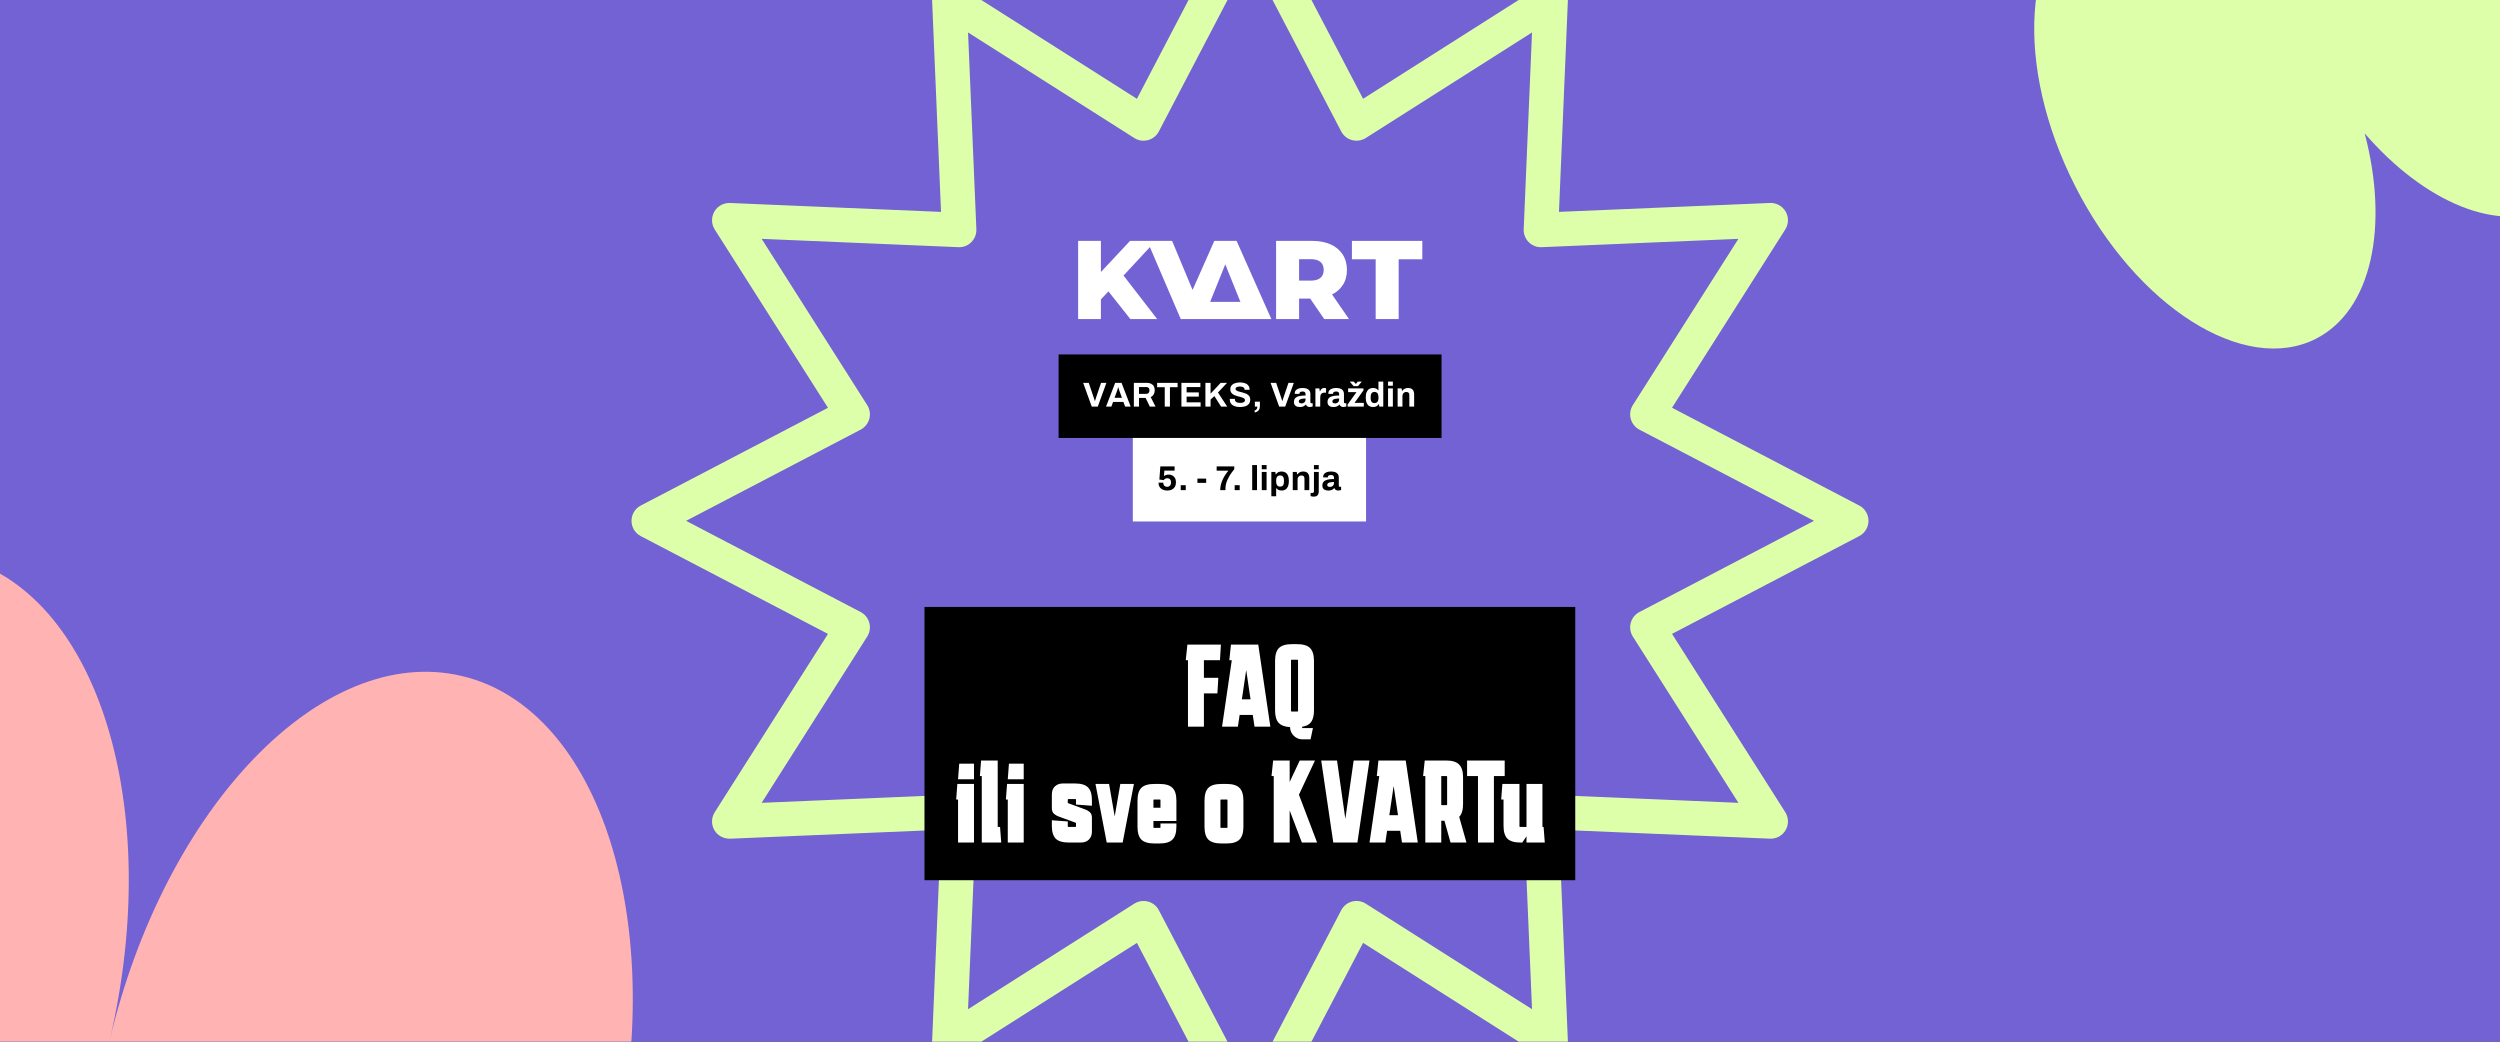 <?xml version="1.0" encoding="UTF-8"?>
<svg xmlns="http://www.w3.org/2000/svg" width="1920" height="800" viewBox="0 0 1920 800" fill="none">
  <rect x="0" y="0" width="1920" height="800" fill="#333333" stroke="none"/>
  <g clip-path="url(#clip0_984_84)">
    <rect width="1920" height="800" fill="#7262D3"></rect>
    <g clip-path="url(#clip1_984_84)">
      <path d="M960 875C955.072 875 950.54 872.251 948.262 867.893L873.152 724.137L736.232 811.084C732.071 813.734 726.772 813.833 722.488 811.381C718.203 808.905 715.653 804.274 715.876 799.346L722.71 637.29L560.654 644.124C555.701 644.199 551.095 641.772 548.619 637.512C546.143 633.253 546.266 627.953 548.916 623.768L635.888 486.848L492.107 411.738C487.724 409.46 485 404.928 485 400C485 395.072 487.749 390.54 492.107 388.262L635.888 313.177L548.916 176.256C546.266 172.096 546.167 166.797 548.619 162.512C551.071 158.228 555.751 155.702 560.654 155.9L722.71 162.735L715.876 0.679C715.678 -4.249 718.203 -8.88 722.488 -11.356C726.772 -13.833 732.047 -13.709 736.232 -11.059L873.152 75.888L948.262 -67.893C950.54 -72.276 955.072 -75 960 -75C964.928 -75 969.46 -72.251 971.738 -67.893L1046.85 75.863L1183.77 -11.084C1187.93 -13.734 1193.23 -13.833 1197.51 -11.381C1201.8 -8.905 1204.35 -4.274 1204.12 0.654L1197.29 162.71L1359.35 155.876C1364.25 155.702 1368.9 158.228 1371.38 162.488C1373.86 166.747 1373.73 172.047 1371.08 176.232L1284.11 313.152L1427.89 388.237C1432.28 390.515 1435 395.047 1435 399.975C1435 404.903 1432.25 409.435 1427.89 411.713L1284.11 486.823L1371.08 623.744C1373.73 627.904 1373.83 633.203 1371.38 637.488C1368.93 641.772 1364.25 644.323 1359.35 644.1L1197.29 637.265L1204.12 799.321C1204.32 804.249 1201.8 808.88 1197.51 811.356C1193.23 813.833 1187.95 813.709 1183.77 811.059L1046.85 724.112L971.738 867.868C969.46 872.251 964.928 874.975 960 874.975V875ZM878.229 691.944C879.368 691.944 880.532 692.092 881.671 692.39C885.262 693.355 888.283 695.758 889.992 699.051L960.025 833.124L1030.06 699.051C1031.77 695.758 1034.79 693.355 1038.38 692.39C1041.97 691.424 1045.78 692.018 1048.9 693.999L1176.59 775.077L1170.2 623.966C1170.05 620.277 1171.44 616.661 1174.06 614.036C1176.69 611.411 1180.25 610.099 1183.99 610.173L1335.1 616.562L1254.02 488.878C1252.04 485.758 1251.45 481.92 1252.41 478.354C1253.38 474.763 1255.78 471.742 1259.08 470.033L1393.15 400L1259.08 329.967C1255.78 328.258 1253.38 325.237 1252.41 321.646C1251.45 318.056 1252.04 314.242 1254.02 311.122L1335.1 183.438L1183.99 189.827C1180.25 190.025 1176.69 188.589 1174.06 185.964C1171.44 183.339 1170.02 179.748 1170.2 176.034L1176.59 24.923L1048.9 106.001C1045.78 107.982 1041.94 108.576 1038.38 107.61C1034.79 106.645 1031.77 104.242 1030.06 100.949L960.025 -33.124L889.992 100.949C888.283 104.242 885.262 106.645 881.671 107.61C878.08 108.576 874.267 107.982 871.146 106.001L743.463 24.923L749.852 176.034C750.001 179.723 748.614 183.339 745.989 185.964C743.364 188.589 739.822 190.025 736.058 189.827L584.948 183.438L666.025 311.122C668.007 314.242 668.601 318.08 667.635 321.646C666.669 325.237 664.267 328.258 660.974 329.967L526.901 400L660.974 470.033C664.267 471.742 666.669 474.763 667.635 478.354C668.601 481.944 668.007 485.758 666.025 488.878L584.948 616.562L736.058 610.173C739.847 610.123 743.364 611.411 745.989 614.036C748.614 616.661 750.025 620.252 749.852 623.966L743.463 775.077L871.146 693.999C873.301 692.637 875.753 691.944 878.254 691.944H878.229Z" fill="#DEFFA9"></path>
    </g>
    <path d="M1789.84 -176.354C1844.78 -204.325 1927.53 -151.96 1974.65 -59.393C2021.77 33.174 2015.43 130.889 1960.49 158.86C1919.09 179.934 1861.91 155.4 1816.08 102.43C1834.87 173.775 1821.62 238.28 1778.66 260.149C1723.72 288.119 1640.97 235.753 1593.85 143.186C1546.73 50.619 1553.07 -47.095 1608.01 -75.065C1649.41 -96.139 1706.59 -71.607 1752.42 -18.637C1733.63 -89.981 1746.88 -154.485 1789.84 -176.354Z" fill="#DEFFA9"></path>
    <path d="M932.593 185L915.897 222.68L900.277 185.263L900.166 185H867.867L845.495 208.92V185H828V245.034H845.495V229.95L851.273 223.782L868.104 245.034H888.708L862.872 211.626L883.119 189.778L906.809 245.034H976.39L949.698 185H932.589H932.593ZM952.631 231.832H929.4L941.013 203.001L952.627 231.832H952.631Z" fill="white"></path>
    <path d="M1031.15 219.101C1033.34 215.805 1034.45 211.841 1034.45 207.326C1034.45 202.811 1033.34 198.736 1031.15 195.382C1028.97 192.031 1025.84 189.432 1021.85 187.658C1017.87 185.894 1013.09 185 1007.63 185H980.042V245.034H997.708V229.309H1006.22L1016.99 245.034H1036.02L1023.01 226.138C1026.46 224.42 1029.19 222.053 1031.15 219.101ZM1016.61 207.326C1016.61 209.89 1015.79 211.914 1014.17 213.345C1012.54 214.786 1009.99 215.518 1006.61 215.518H997.708V199.048H1006.61C1009.99 199.048 1012.54 199.779 1014.17 201.22C1015.79 202.652 1016.61 204.706 1016.61 207.323V207.326Z" fill="white"></path>
    <path d="M1038.27 185V199.131H1056.52V245.034H1074.18V199.131H1092.34V185H1038.27Z" fill="white"></path>
    <rect width="294.107" height="64.14" transform="translate(813 272.209)" fill="black"></rect>
    <path d="M838.468 312.279L831.873 294.035H836.155L840.091 305.684C840.162 305.879 840.241 306.118 840.33 306.402C840.419 306.668 840.507 306.934 840.596 307.2C840.685 307.466 840.756 307.705 840.809 307.918H840.968C841.039 307.723 841.11 307.501 841.181 307.253C841.27 306.987 841.349 306.721 841.42 306.455C841.509 306.189 841.589 305.941 841.66 305.71L845.596 294.035H849.718L843.096 312.279H838.468ZM849.432 312.279L856.453 294.035H861.347L868.368 312.279H864.086L862.783 308.689H854.831L853.528 312.279H849.432ZM855.974 305.498H861.639L860.017 301.003C859.946 300.808 859.857 300.578 859.751 300.312C859.662 300.028 859.565 299.718 859.458 299.381C859.352 299.044 859.246 298.716 859.139 298.397C859.051 298.06 858.962 297.759 858.873 297.493H858.714C858.625 297.829 858.51 298.228 858.368 298.689C858.226 299.133 858.084 299.567 857.942 299.992C857.801 300.4 857.685 300.737 857.597 301.003L855.974 305.498ZM870.805 312.279V294.035H880.804C882.152 294.035 883.269 294.275 884.155 294.753C885.059 295.232 885.733 295.906 886.176 296.775C886.62 297.626 886.841 298.61 886.841 299.727C886.841 300.914 886.575 301.969 886.043 302.891C885.511 303.796 884.74 304.487 883.73 304.966L887.453 312.279H883.065L879.847 305.631H874.767V312.279H870.805ZM874.767 302.492H880.272C881.07 302.492 881.691 302.253 882.134 301.774C882.577 301.278 882.799 300.613 882.799 299.78C882.799 299.248 882.701 298.796 882.506 298.423C882.311 298.033 882.028 297.741 881.655 297.546C881.283 297.351 880.822 297.253 880.272 297.253H874.767V302.492ZM894.524 312.279V297.36H888.673V294.035H904.391V297.36H898.513V312.279H894.524ZM907.333 312.279V294.035H921.907V297.28H911.322V301.349H920.683V304.567H911.322V309.008H922.066V312.279H907.333ZM925.753 312.279V294.035H929.716V302.333L937.481 294.035H942.375L935.407 301.455L942.508 312.279H937.774L932.668 304.194L929.716 306.854V312.279H925.753ZM952.391 312.598C951.327 312.598 950.316 312.492 949.359 312.279C948.401 312.067 947.55 311.73 946.806 311.269C946.079 310.79 945.502 310.196 945.077 309.487C944.669 308.76 944.465 307.882 944.465 306.854C944.465 306.765 944.465 306.677 944.465 306.588C944.465 306.482 944.474 306.402 944.492 306.349H948.428C948.41 306.402 948.401 306.473 948.401 306.561C948.401 306.65 948.401 306.73 948.401 306.801C948.401 307.368 948.552 307.847 948.853 308.237C949.173 308.627 949.634 308.919 950.236 309.115C950.839 309.31 951.539 309.407 952.337 309.407C952.851 309.407 953.304 309.38 953.694 309.327C954.101 309.256 954.456 309.168 954.757 309.061C955.077 308.937 955.334 308.795 955.529 308.636C955.741 308.476 955.892 308.29 955.981 308.077C956.087 307.865 956.14 307.625 956.14 307.359C956.14 306.881 955.981 306.49 955.662 306.189C955.36 305.888 954.935 305.631 954.385 305.418C953.853 305.205 953.25 305.01 952.577 304.833C951.903 304.655 951.211 304.478 950.502 304.301C949.793 304.106 949.102 303.875 948.428 303.609C947.754 303.326 947.151 302.989 946.619 302.599C946.088 302.209 945.662 301.712 945.343 301.109C945.024 300.507 944.864 299.78 944.864 298.929C944.864 298.024 945.05 297.244 945.423 296.588C945.813 295.932 946.353 295.392 947.045 294.966C947.736 294.541 948.534 294.23 949.438 294.035C950.343 293.823 951.327 293.716 952.391 293.716C953.383 293.716 954.323 293.823 955.21 294.035C956.096 294.23 956.876 294.549 957.55 294.993C958.224 295.436 958.747 295.994 959.119 296.668C959.509 297.342 959.704 298.14 959.704 299.062V299.381H955.848V299.168C955.848 298.689 955.706 298.282 955.422 297.945C955.139 297.608 954.74 297.342 954.226 297.147C953.711 296.952 953.109 296.854 952.417 296.854C951.672 296.854 951.034 296.925 950.502 297.067C949.988 297.209 949.589 297.422 949.306 297.705C949.04 297.971 948.907 298.29 948.907 298.663C948.907 299.088 949.057 299.443 949.359 299.727C949.678 299.992 950.103 300.232 950.635 300.445C951.185 300.64 951.797 300.817 952.47 300.977C953.144 301.136 953.836 301.313 954.545 301.508C955.254 301.703 955.945 301.934 956.619 302.2C957.293 302.466 957.896 302.803 958.428 303.21C958.959 303.601 959.385 304.088 959.704 304.673C960.023 305.258 960.183 305.959 960.183 306.774C960.183 308.175 959.846 309.301 959.172 310.152C958.498 311.003 957.577 311.623 956.406 312.013C955.236 312.403 953.898 312.598 952.391 312.598ZM963.579 316.774V315.231C964.022 315.16 964.395 314.983 964.696 314.699C964.998 314.433 965.228 314.088 965.388 313.662C965.547 313.237 965.627 312.776 965.627 312.279H963.739V308.476H967.595V311.907C967.595 312.988 967.409 313.866 967.037 314.54C966.664 315.214 966.168 315.728 965.547 316.082C964.944 316.437 964.288 316.667 963.579 316.774ZM982.406 312.279L975.811 294.035H980.093L984.029 305.684C984.1 305.879 984.179 306.118 984.268 306.402C984.357 306.668 984.445 306.934 984.534 307.2C984.623 307.466 984.694 307.705 984.747 307.918H984.906C984.977 307.723 985.048 307.501 985.119 307.253C985.208 306.987 985.288 306.721 985.359 306.455C985.447 306.189 985.527 305.941 985.598 305.71L989.534 294.035H993.656L987.034 312.279H982.406ZM998.246 312.598C997.785 312.598 997.288 312.545 996.756 312.439C996.242 312.332 995.755 312.146 995.294 311.88C994.833 311.597 994.452 311.198 994.15 310.684C993.866 310.152 993.725 309.478 993.725 308.662C993.725 307.687 993.937 306.881 994.363 306.242C994.788 305.604 995.391 305.108 996.171 304.753C996.969 304.381 997.918 304.124 999.017 303.982C1000.12 303.84 1001.33 303.769 1002.66 303.769V302.732C1002.66 302.324 1002.59 301.969 1002.45 301.668C1002.32 301.367 1002.09 301.127 1001.76 300.95C1001.44 300.773 1000.99 300.684 1000.4 300.684C999.815 300.684 999.336 300.755 998.964 300.897C998.609 301.039 998.352 301.225 998.193 301.455C998.051 301.668 997.98 301.907 997.98 302.173V302.492H994.39C994.372 302.404 994.363 302.324 994.363 302.253C994.363 302.164 994.363 302.058 994.363 301.934C994.363 301.118 994.611 300.418 995.108 299.833C995.604 299.23 996.304 298.769 997.209 298.45C998.113 298.131 999.168 297.971 1000.37 297.971C1001.67 297.971 1002.75 298.14 1003.62 298.477C1004.5 298.813 1005.18 299.31 1005.64 299.966C1006.12 300.622 1006.36 301.446 1006.36 302.439V308.795C1006.36 309.115 1006.45 309.354 1006.62 309.513C1006.82 309.655 1007.03 309.726 1007.26 309.726H1008.14V312.146C1007.96 312.235 1007.69 312.324 1007.31 312.412C1006.94 312.519 1006.49 312.572 1005.96 312.572C1005.44 312.572 1004.98 312.492 1004.58 312.332C1004.19 312.191 1003.86 311.987 1003.59 311.721C1003.33 311.437 1003.14 311.1 1003.03 310.71H1002.85C1002.55 311.083 1002.17 311.411 1001.73 311.694C1001.3 311.978 1000.8 312.2 1000.21 312.359C999.646 312.519 998.99 312.598 998.246 312.598ZM999.496 309.806C999.992 309.806 1000.44 309.735 1000.83 309.593C1001.22 309.434 1001.54 309.23 1001.81 308.982C1002.08 308.716 1002.28 308.396 1002.42 308.024C1002.58 307.652 1002.66 307.253 1002.66 306.827V306.056C1001.67 306.056 1000.78 306.127 1000 306.269C999.221 306.393 998.6 306.615 998.139 306.934C997.696 307.253 997.475 307.696 997.475 308.263C997.475 308.583 997.554 308.857 997.714 309.088C997.873 309.318 998.104 309.496 998.405 309.62C998.707 309.744 999.07 309.806 999.496 309.806ZM1010.24 312.279V298.29H1013.3L1013.59 300.471H1013.78C1013.96 300.01 1014.19 299.594 1014.47 299.221C1014.75 298.831 1015.11 298.521 1015.53 298.29C1015.96 298.06 1016.46 297.945 1017.02 297.945C1017.33 297.945 1017.6 297.98 1017.85 298.051C1018.1 298.104 1018.28 298.157 1018.41 298.211V301.562H1017.26C1016.71 301.562 1016.23 301.641 1015.8 301.801C1015.39 301.943 1015.05 302.173 1014.76 302.492C1014.48 302.812 1014.27 303.202 1014.12 303.663C1014 304.124 1013.94 304.664 1013.94 305.285V312.279H1010.24ZM1024.05 312.598C1023.59 312.598 1023.09 312.545 1022.56 312.439C1022.04 312.332 1021.56 312.146 1021.1 311.88C1020.63 311.597 1020.25 311.198 1019.95 310.684C1019.67 310.152 1019.53 309.478 1019.53 308.662C1019.53 307.687 1019.74 306.881 1020.17 306.242C1020.59 305.604 1021.19 305.108 1021.97 304.753C1022.77 304.381 1023.72 304.124 1024.82 303.982C1025.92 303.84 1027.13 303.769 1028.46 303.769V302.732C1028.46 302.324 1028.39 301.969 1028.25 301.668C1028.13 301.367 1027.9 301.127 1027.56 300.95C1027.24 300.773 1026.79 300.684 1026.2 300.684C1025.62 300.684 1025.14 300.755 1024.77 300.897C1024.41 301.039 1024.15 301.225 1023.99 301.455C1023.85 301.668 1023.78 301.907 1023.78 302.173V302.492H1020.19C1020.17 302.404 1020.17 302.324 1020.17 302.253C1020.17 302.164 1020.17 302.058 1020.17 301.934C1020.17 301.118 1020.41 300.418 1020.91 299.833C1021.41 299.23 1022.11 298.769 1023.01 298.45C1023.91 298.131 1024.97 297.971 1026.18 297.971C1027.47 297.971 1028.55 298.14 1029.42 298.477C1030.31 298.813 1030.98 299.31 1031.44 299.966C1031.92 300.622 1032.16 301.446 1032.16 302.439V308.795C1032.16 309.115 1032.25 309.354 1032.43 309.513C1032.62 309.655 1032.83 309.726 1033.06 309.726H1033.94V312.146C1033.76 312.235 1033.49 312.324 1033.12 312.412C1032.74 312.519 1032.29 312.572 1031.76 312.572C1031.25 312.572 1030.79 312.492 1030.38 312.332C1029.99 312.191 1029.66 311.987 1029.39 311.721C1029.13 311.437 1028.94 311.1 1028.83 310.71H1028.65C1028.35 311.083 1027.98 311.411 1027.53 311.694C1027.11 311.978 1026.6 312.2 1026.02 312.359C1025.45 312.519 1024.79 312.598 1024.05 312.598ZM1025.3 309.806C1025.79 309.806 1026.24 309.735 1026.63 309.593C1027.02 309.434 1027.35 309.23 1027.61 308.982C1027.88 308.716 1028.08 308.396 1028.22 308.024C1028.38 307.652 1028.46 307.253 1028.46 306.827V306.056C1027.47 306.056 1026.58 306.127 1025.8 306.269C1025.02 306.393 1024.4 306.615 1023.94 306.934C1023.5 307.253 1023.28 307.696 1023.28 308.263C1023.28 308.583 1023.36 308.857 1023.52 309.088C1023.68 309.318 1023.91 309.496 1024.21 309.62C1024.51 309.744 1024.87 309.806 1025.3 309.806ZM1034.95 312.279V310.71L1041.79 301.136H1035.38V298.29H1047.13V299.806L1040.27 309.407H1047.4V312.279H1034.95ZM1036.6 293.051H1039.66L1042 295.711L1040.51 295.737L1042.83 293.051H1045.88L1042.93 296.562H1039.58L1036.6 293.051ZM1054.53 312.598C1053.38 312.598 1052.37 312.341 1051.52 311.827C1050.69 311.295 1050.04 310.489 1049.58 309.407C1049.12 308.326 1048.89 306.943 1048.89 305.258C1048.89 303.574 1049.12 302.2 1049.58 301.136C1050.06 300.055 1050.71 299.257 1051.52 298.743C1052.36 298.228 1053.31 297.971 1054.4 297.971C1055 297.971 1055.56 298.042 1056.07 298.184C1056.6 298.308 1057.06 298.512 1057.45 298.796C1057.86 299.079 1058.21 299.425 1058.49 299.833H1058.65V293.051H1062.35V312.279H1059.32L1059.02 310.391H1058.84C1058.38 311.136 1057.77 311.694 1057.03 312.067C1056.28 312.421 1055.45 312.598 1054.53 312.598ZM1055.7 309.567C1056.39 309.567 1056.95 309.407 1057.37 309.088C1057.82 308.769 1058.15 308.308 1058.36 307.705C1058.57 307.102 1058.68 306.384 1058.68 305.551V305.072C1058.68 304.452 1058.61 303.884 1058.49 303.37C1058.38 302.856 1058.21 302.43 1057.96 302.093C1057.71 301.739 1057.4 301.473 1057.03 301.296C1056.66 301.101 1056.21 301.003 1055.7 301.003C1054.95 301.003 1054.36 301.154 1053.92 301.455C1053.47 301.739 1053.15 302.182 1052.96 302.785C1052.76 303.37 1052.67 304.106 1052.67 304.992V305.604C1052.67 306.49 1052.76 307.226 1052.96 307.811C1053.15 308.396 1053.47 308.84 1053.92 309.141C1054.36 309.425 1054.95 309.567 1055.7 309.567ZM1066.03 296.243V293.051H1069.72V296.243H1066.03ZM1066.03 312.279V298.29H1069.72V312.279H1066.03ZM1073.38 312.279V298.29H1076.44L1076.73 300.205H1076.92C1077.24 299.744 1077.62 299.345 1078.06 299.008C1078.53 298.672 1079.04 298.415 1079.61 298.237C1080.17 298.06 1080.8 297.971 1081.47 297.971C1082.39 297.971 1083.2 298.14 1083.89 298.477C1084.58 298.813 1085.11 299.345 1085.48 300.072C1085.87 300.799 1086.07 301.748 1086.07 302.918V312.279H1082.37V303.503C1082.37 303.06 1082.32 302.687 1082.21 302.386C1082.11 302.067 1081.95 301.81 1081.73 301.615C1081.54 301.402 1081.29 301.251 1080.99 301.163C1080.69 301.074 1080.35 301.03 1079.98 301.03C1079.43 301.03 1078.93 301.163 1078.49 301.429C1078.05 301.695 1077.7 302.058 1077.45 302.519C1077.2 302.98 1077.08 303.512 1077.08 304.115V312.279H1073.38Z" fill="white"></path>
    <rect width="179.124" height="64.14" transform="translate(870 336.35)" fill="white"></rect>
    <path d="M896.514 376.739C895.131 376.739 893.925 376.5 892.897 376.021C891.886 375.525 891.106 374.824 890.557 373.92C890.007 373.016 889.732 371.943 889.732 370.702H893.376C893.376 371.323 893.491 371.881 893.721 372.378C893.97 372.856 894.324 373.229 894.785 373.494C895.246 373.743 895.787 373.867 896.407 373.867C897.01 373.867 897.524 373.734 897.95 373.468C898.393 373.202 898.739 372.821 898.987 372.324C899.235 371.81 899.36 371.181 899.36 370.436C899.36 369.745 899.235 369.168 898.987 368.707C898.757 368.229 898.42 367.874 897.977 367.644C897.551 367.395 897.046 367.271 896.461 367.271C896 367.271 895.592 367.351 895.237 367.511C894.9 367.653 894.608 367.83 894.36 368.043C894.111 368.255 893.899 368.486 893.721 368.734L890.397 368.309L891.142 358.176H902.099V361.447H894.227L893.934 365.569C894.129 365.427 894.386 365.277 894.705 365.117C895.025 364.958 895.415 364.816 895.876 364.692C896.354 364.55 896.904 364.479 897.524 364.479C898.588 364.479 899.537 364.7 900.37 365.144C901.221 365.587 901.895 366.252 902.391 367.138C902.888 368.007 903.136 369.115 903.136 370.463C903.136 371.757 902.861 372.874 902.312 373.814C901.78 374.753 901.017 375.48 900.024 375.994C899.049 376.491 897.879 376.739 896.514 376.739ZM906.799 376.42V372.617H910.655V376.42H906.799ZM919.616 370.835V367.59H926.344V370.835H919.616ZM937.123 376.42C937.123 374.984 937.291 373.574 937.628 372.191C937.983 370.808 938.461 369.479 939.064 368.202C939.667 366.926 940.341 365.72 941.085 364.585C941.848 363.433 942.628 362.396 943.426 361.474H934.384V358.176H947.92V360.357C947.3 361.101 946.67 361.908 946.032 362.777C945.394 363.646 944.782 364.568 944.197 365.543C943.63 366.5 943.116 367.502 942.655 368.548C942.194 369.576 941.83 370.64 941.564 371.739C941.298 372.821 941.165 373.911 941.165 375.01V376.42H937.123ZM948.228 376.42V372.617H952.085V376.42H948.228ZM961.684 376.42V357.192H965.38V376.42H961.684ZM969.04 360.383V357.192H972.736V360.383H969.04ZM969.04 376.42V362.431H972.736V376.42H969.04ZM976.396 381.154V362.431H979.428L979.747 364.319H979.933C980.394 363.557 980.997 362.998 981.741 362.644C982.486 362.289 983.311 362.112 984.215 362.112C985.385 362.112 986.387 362.369 987.22 362.883C988.071 363.397 988.718 364.195 989.161 365.277C989.622 366.358 989.853 367.75 989.853 369.452C989.853 371.101 989.622 372.466 989.161 373.548C988.7 374.629 988.053 375.436 987.22 375.968C986.404 376.482 985.447 376.739 984.348 376.739C983.745 376.739 983.186 376.668 982.672 376.526C982.158 376.402 981.697 376.198 981.289 375.915C980.882 375.631 980.536 375.285 980.252 374.877H980.093V381.154H976.396ZM983.071 373.707C983.816 373.707 984.401 373.565 984.826 373.282C985.27 372.98 985.589 372.537 985.784 371.952C985.979 371.349 986.076 370.613 986.076 369.745V369.133C986.076 368.246 985.979 367.511 985.784 366.926C985.589 366.323 985.27 365.88 984.826 365.596C984.401 365.294 983.816 365.144 983.071 365.144C982.38 365.144 981.812 365.303 981.369 365.622C980.926 365.942 980.598 366.403 980.385 367.005C980.172 367.608 980.066 368.335 980.066 369.186V369.638C980.066 370.259 980.128 370.826 980.252 371.34C980.376 371.837 980.554 372.262 980.784 372.617C981.032 372.971 981.343 373.246 981.715 373.441C982.087 373.619 982.539 373.707 983.071 373.707ZM992.842 376.42V362.431H995.9L996.193 364.346H996.379C996.698 363.885 997.08 363.486 997.523 363.149C997.984 362.812 998.498 362.555 999.065 362.378C999.633 362.201 1000.25 362.112 1000.93 362.112C1001.85 362.112 1002.66 362.28 1003.35 362.617C1004.04 362.954 1004.57 363.486 1004.94 364.213C1005.33 364.94 1005.53 365.888 1005.53 367.059V376.42H1001.83V367.644C1001.83 367.2 1001.78 366.828 1001.67 366.527C1001.57 366.208 1001.41 365.95 1001.19 365.755C1001 365.543 1000.75 365.392 1000.45 365.303C1000.15 365.215 999.81 365.17 999.438 365.17C998.888 365.17 998.392 365.303 997.948 365.569C997.505 365.835 997.159 366.199 996.911 366.66C996.663 367.121 996.539 367.653 996.539 368.255V376.42H992.842ZM1009.11 360.383V357.192H1012.8V360.383H1009.11ZM1009.03 381.42C1008.78 381.42 1008.49 381.402 1008.18 381.367C1007.87 381.331 1007.57 381.278 1007.27 381.207C1006.97 381.154 1006.72 381.083 1006.53 380.994V378.574H1007.86C1008.26 378.574 1008.57 378.459 1008.79 378.228C1009 378.016 1009.11 377.696 1009.11 377.271V362.431H1012.8V377.563C1012.8 378.273 1012.68 378.92 1012.43 379.505C1012.2 380.09 1011.81 380.551 1011.26 380.888C1010.73 381.242 1009.98 381.42 1009.03 381.42ZM1020.08 376.739C1019.62 376.739 1019.12 376.686 1018.59 376.579C1018.08 376.473 1017.59 376.287 1017.13 376.021C1016.67 375.737 1016.29 375.338 1015.99 374.824C1015.7 374.292 1015.56 373.619 1015.56 372.803C1015.56 371.828 1015.77 371.021 1016.2 370.383C1016.62 369.745 1017.23 369.248 1018.01 368.894C1018.8 368.521 1019.75 368.264 1020.85 368.122C1021.95 367.981 1023.17 367.91 1024.5 367.91V366.872C1024.5 366.465 1024.43 366.11 1024.28 365.809C1024.16 365.507 1023.93 365.268 1023.59 365.091C1023.27 364.913 1022.82 364.825 1022.24 364.825C1021.65 364.825 1021.17 364.896 1020.8 365.037C1020.44 365.179 1020.19 365.365 1020.03 365.596C1019.89 365.809 1019.82 366.048 1019.82 366.314V366.633H1016.23C1016.21 366.544 1016.2 366.465 1016.2 366.394C1016.2 366.305 1016.2 366.199 1016.2 366.075C1016.2 365.259 1016.45 364.559 1016.94 363.974C1017.44 363.371 1018.14 362.91 1019.04 362.591C1019.95 362.271 1021 362.112 1022.21 362.112C1023.5 362.112 1024.58 362.28 1025.45 362.617C1026.34 362.954 1027.01 363.451 1027.47 364.107C1027.95 364.763 1028.19 365.587 1028.19 366.58V372.936C1028.19 373.255 1028.28 373.494 1028.46 373.654C1028.65 373.796 1028.87 373.867 1029.1 373.867H1029.97V376.287C1029.8 376.376 1029.52 376.464 1029.15 376.553C1028.78 376.659 1028.33 376.712 1027.79 376.712C1027.28 376.712 1026.82 376.633 1026.41 376.473C1026.02 376.331 1025.69 376.127 1025.43 375.861C1025.16 375.578 1024.97 375.241 1024.87 374.851H1024.68C1024.38 375.223 1024.01 375.551 1023.57 375.835C1023.14 376.119 1022.63 376.34 1022.05 376.5C1021.48 376.659 1020.83 376.739 1020.08 376.739ZM1021.33 373.947C1021.83 373.947 1022.27 373.876 1022.66 373.734C1023.05 373.574 1023.38 373.37 1023.65 373.122C1023.91 372.856 1024.11 372.537 1024.26 372.165C1024.42 371.792 1024.5 371.394 1024.5 370.968V370.197C1023.5 370.197 1022.62 370.268 1021.84 370.409C1021.06 370.534 1020.44 370.755 1019.98 371.074C1019.53 371.394 1019.31 371.837 1019.31 372.404C1019.31 372.723 1019.39 372.998 1019.55 373.229C1019.71 373.459 1019.94 373.636 1020.24 373.76C1020.54 373.885 1020.91 373.947 1021.33 373.947Z" fill="black"></path>
    <rect width="499.797" height="209.865" transform="translate(710 466.134)" fill="black"></rect>
    <path d="M912.367 558.066V507.036H910.657L911.917 495.066H937.657L936.937 507.036H924.607V520.536H935.677L934.957 532.506H924.607V558.066H912.367ZM938.54 558.066L946.01 507.036H944.12L945.38 495.066H966.35L975.62 558.066H963.47L962.12 549.066H952.04L950.69 558.066H938.54ZM953.75 537.096H960.41L957.08 514.596L953.75 537.096ZM1008.32 559.146L1006.52 567.786H1000.04C998.364 567.786 996.804 567.336 995.364 566.436C993.984 565.596 992.874 564.456 992.034 563.016C991.194 561.576 990.774 560.046 990.774 558.426C986.694 558.186 983.754 557.076 981.954 555.096C980.154 553.056 979.254 549.876 979.254 545.556V507.576C979.254 502.956 980.244 499.656 982.224 497.676C984.264 495.696 987.594 494.706 992.214 494.706H996.174C1000.79 494.706 1004.09 495.696 1006.07 497.676C1008.11 499.656 1009.13 502.956 1009.13 507.576V545.556C1009.13 549.456 1008.41 552.426 1006.97 554.466C1005.59 556.446 1003.28 557.676 1000.04 558.156V559.146H1008.32ZM991.944 506.676C991.644 506.676 991.494 506.826 991.494 507.126V546.006C991.494 546.306 991.644 546.456 991.944 546.456H996.444C996.744 546.456 996.894 546.306 996.894 546.006V507.126C996.894 506.826 996.744 506.676 996.444 506.676H991.944ZM735.783 598.466L736.683 586.496H748.023V598.466H735.783ZM735.783 647.066V614.036H734.343L735.243 602.066H748.023V647.066H735.783ZM753.998 647.066V596.036H752.558L753.458 584.066H766.238V635.096H768.038L768.938 647.066H753.998ZM773.97 598.466L774.87 586.496H786.21V598.466H773.97ZM773.97 647.066V614.036H772.53L773.43 602.066H786.21V647.066H773.97ZM807.816 629.966L820.056 630.866V634.646C820.056 634.946 820.206 635.096 820.506 635.096H825.906C826.206 635.096 826.356 634.946 826.356 634.646V631.946L812.856 626.996C811.896 626.696 810.816 626.066 809.616 625.106C808.416 624.146 807.816 622.646 807.816 620.606V610.076C807.816 607.496 808.596 605.456 810.156 603.956C811.716 602.456 813.756 601.706 816.276 601.706H825.636C830.256 601.706 833.556 602.696 835.536 604.676C837.576 606.656 838.596 609.956 838.596 614.576V618.806L826.356 617.906V614.126C826.356 613.826 826.206 613.676 825.906 613.676H820.506C820.206 613.676 820.056 613.826 820.056 614.126V616.736L833.556 621.686C834.516 621.986 835.596 622.616 836.796 623.576C837.996 624.536 838.596 626.036 838.596 628.076V638.696C838.596 641.216 837.816 643.256 836.256 644.816C834.696 646.316 832.656 647.066 830.136 647.066H820.776C816.156 647.066 812.826 646.076 810.786 644.096C808.806 642.056 807.816 638.756 807.816 634.196V629.966ZM849.964 647.066L841.324 602.066H851.764L856.084 626.996L860.404 602.066H870.844L862.204 647.066H849.964ZM873.601 634.916V614.936C873.601 610.316 874.591 607.016 876.571 605.036C878.611 603.056 881.941 602.066 886.561 602.066H890.521C895.141 602.066 898.441 603.056 900.421 605.036C902.461 607.016 903.481 610.316 903.481 614.936V630.506H885.841V635.366C885.841 635.666 885.991 635.816 886.291 635.816H890.791C891.091 635.816 891.241 635.666 891.241 635.366V632.396H903.481V634.916C903.481 639.476 902.461 642.776 900.421 644.816C898.441 646.796 895.141 647.786 890.521 647.786H886.561C881.941 647.786 878.611 646.796 876.571 644.816C874.591 642.836 873.601 639.536 873.601 634.916ZM891.241 614.486C891.241 614.186 891.091 614.036 890.791 614.036H886.291C885.991 614.036 885.841 614.186 885.841 614.486V620.336H891.241V614.486ZM942.699 614.486C942.699 614.186 942.549 614.036 942.249 614.036H937.749C937.449 614.036 937.299 614.186 937.299 614.486V635.366C937.299 635.666 937.449 635.816 937.749 635.816H942.249C942.549 635.816 942.699 635.666 942.699 635.366V614.486ZM925.059 634.916V614.936C925.059 610.316 926.049 607.016 928.029 605.036C930.069 603.056 933.399 602.066 938.019 602.066H941.979C946.599 602.066 949.899 603.056 951.879 605.036C953.919 607.016 954.939 610.316 954.939 614.936V634.916C954.939 639.476 953.919 642.776 951.879 644.816C949.899 646.796 946.599 647.786 941.979 647.786H938.019C933.399 647.786 930.069 646.796 928.029 644.816C926.049 642.836 925.059 639.536 925.059 634.916ZM978.227 647.066V596.036H976.517L977.777 584.066H990.467V600.536L998.207 584.066H1009.91L997.577 610.346L1011.53 647.066H999.827L990.467 622.406V647.066H978.227ZM1023.95 647.066L1014.68 584.066H1026.83L1033.22 628.886L1039.61 584.066H1051.76L1042.49 647.066H1023.95ZM1051.79 647.066L1059.26 596.036H1057.37L1058.63 584.066H1079.6L1088.87 647.066H1076.72L1075.37 638.066H1065.29L1063.94 647.066H1051.79ZM1067 626.096H1073.66L1070.33 603.596L1067 626.096ZM1094.65 647.066V596.036H1092.94L1094.2 584.066H1110.67C1115.29 584.066 1118.59 585.086 1120.57 587.126C1122.61 589.106 1123.63 592.376 1123.63 596.936V617.456C1123.63 622.076 1122.64 625.376 1120.66 627.356L1126.24 647.066H1114L1109.32 630.326H1106.89V647.066H1094.65ZM1110.94 596.036H1106.89V618.356H1110.94C1111.24 618.356 1111.39 618.206 1111.39 617.906V596.486C1111.39 596.186 1111.24 596.036 1110.94 596.036ZM1135.09 647.066V596.036H1126.72V584.066H1155.61V596.036H1147.33V647.066H1135.09ZM1172.35 647.066V642.296L1169.11 647.066H1167.67C1163.05 647.066 1159.72 646.076 1157.68 644.096C1155.7 642.056 1154.71 638.756 1154.71 634.196V614.036H1152.91L1153.81 602.066H1166.95V634.646C1166.95 634.946 1167.1 635.096 1167.4 635.096H1172.35V602.066H1184.59V635.096H1185.49L1186.39 647.066H1172.35Z" fill="white"></path>
    <path d="M-32.422 427.717C74.466 452.965 126.633 619.415 84.096 799.492C41.559 979.57 -79.574 1105.08 -186.462 1079.83C-293.35 1054.59 -345.517 888.136 -302.98 708.059C-260.443 527.982 -139.31 402.468 -32.422 427.717ZM354.653 519.15C461.541 544.398 513.708 710.848 471.171 890.925C428.634 1071 307.501 1196.52 200.613 1171.27C93.725 1146.02 41.559 979.569 84.096 799.492C126.633 619.415 247.765 493.902 354.653 519.15Z" fill="#FFB3B3"></path>
  </g>
  <defs>
    <clipPath id="clip0_984_84">
      <rect width="1920" height="800" fill="white"></rect>
    </clipPath>
    <clipPath id="clip1_984_84">
      <rect width="950" height="950" fill="white" transform="translate(485 -75)"></rect>
    </clipPath>
  </defs>
</svg>
